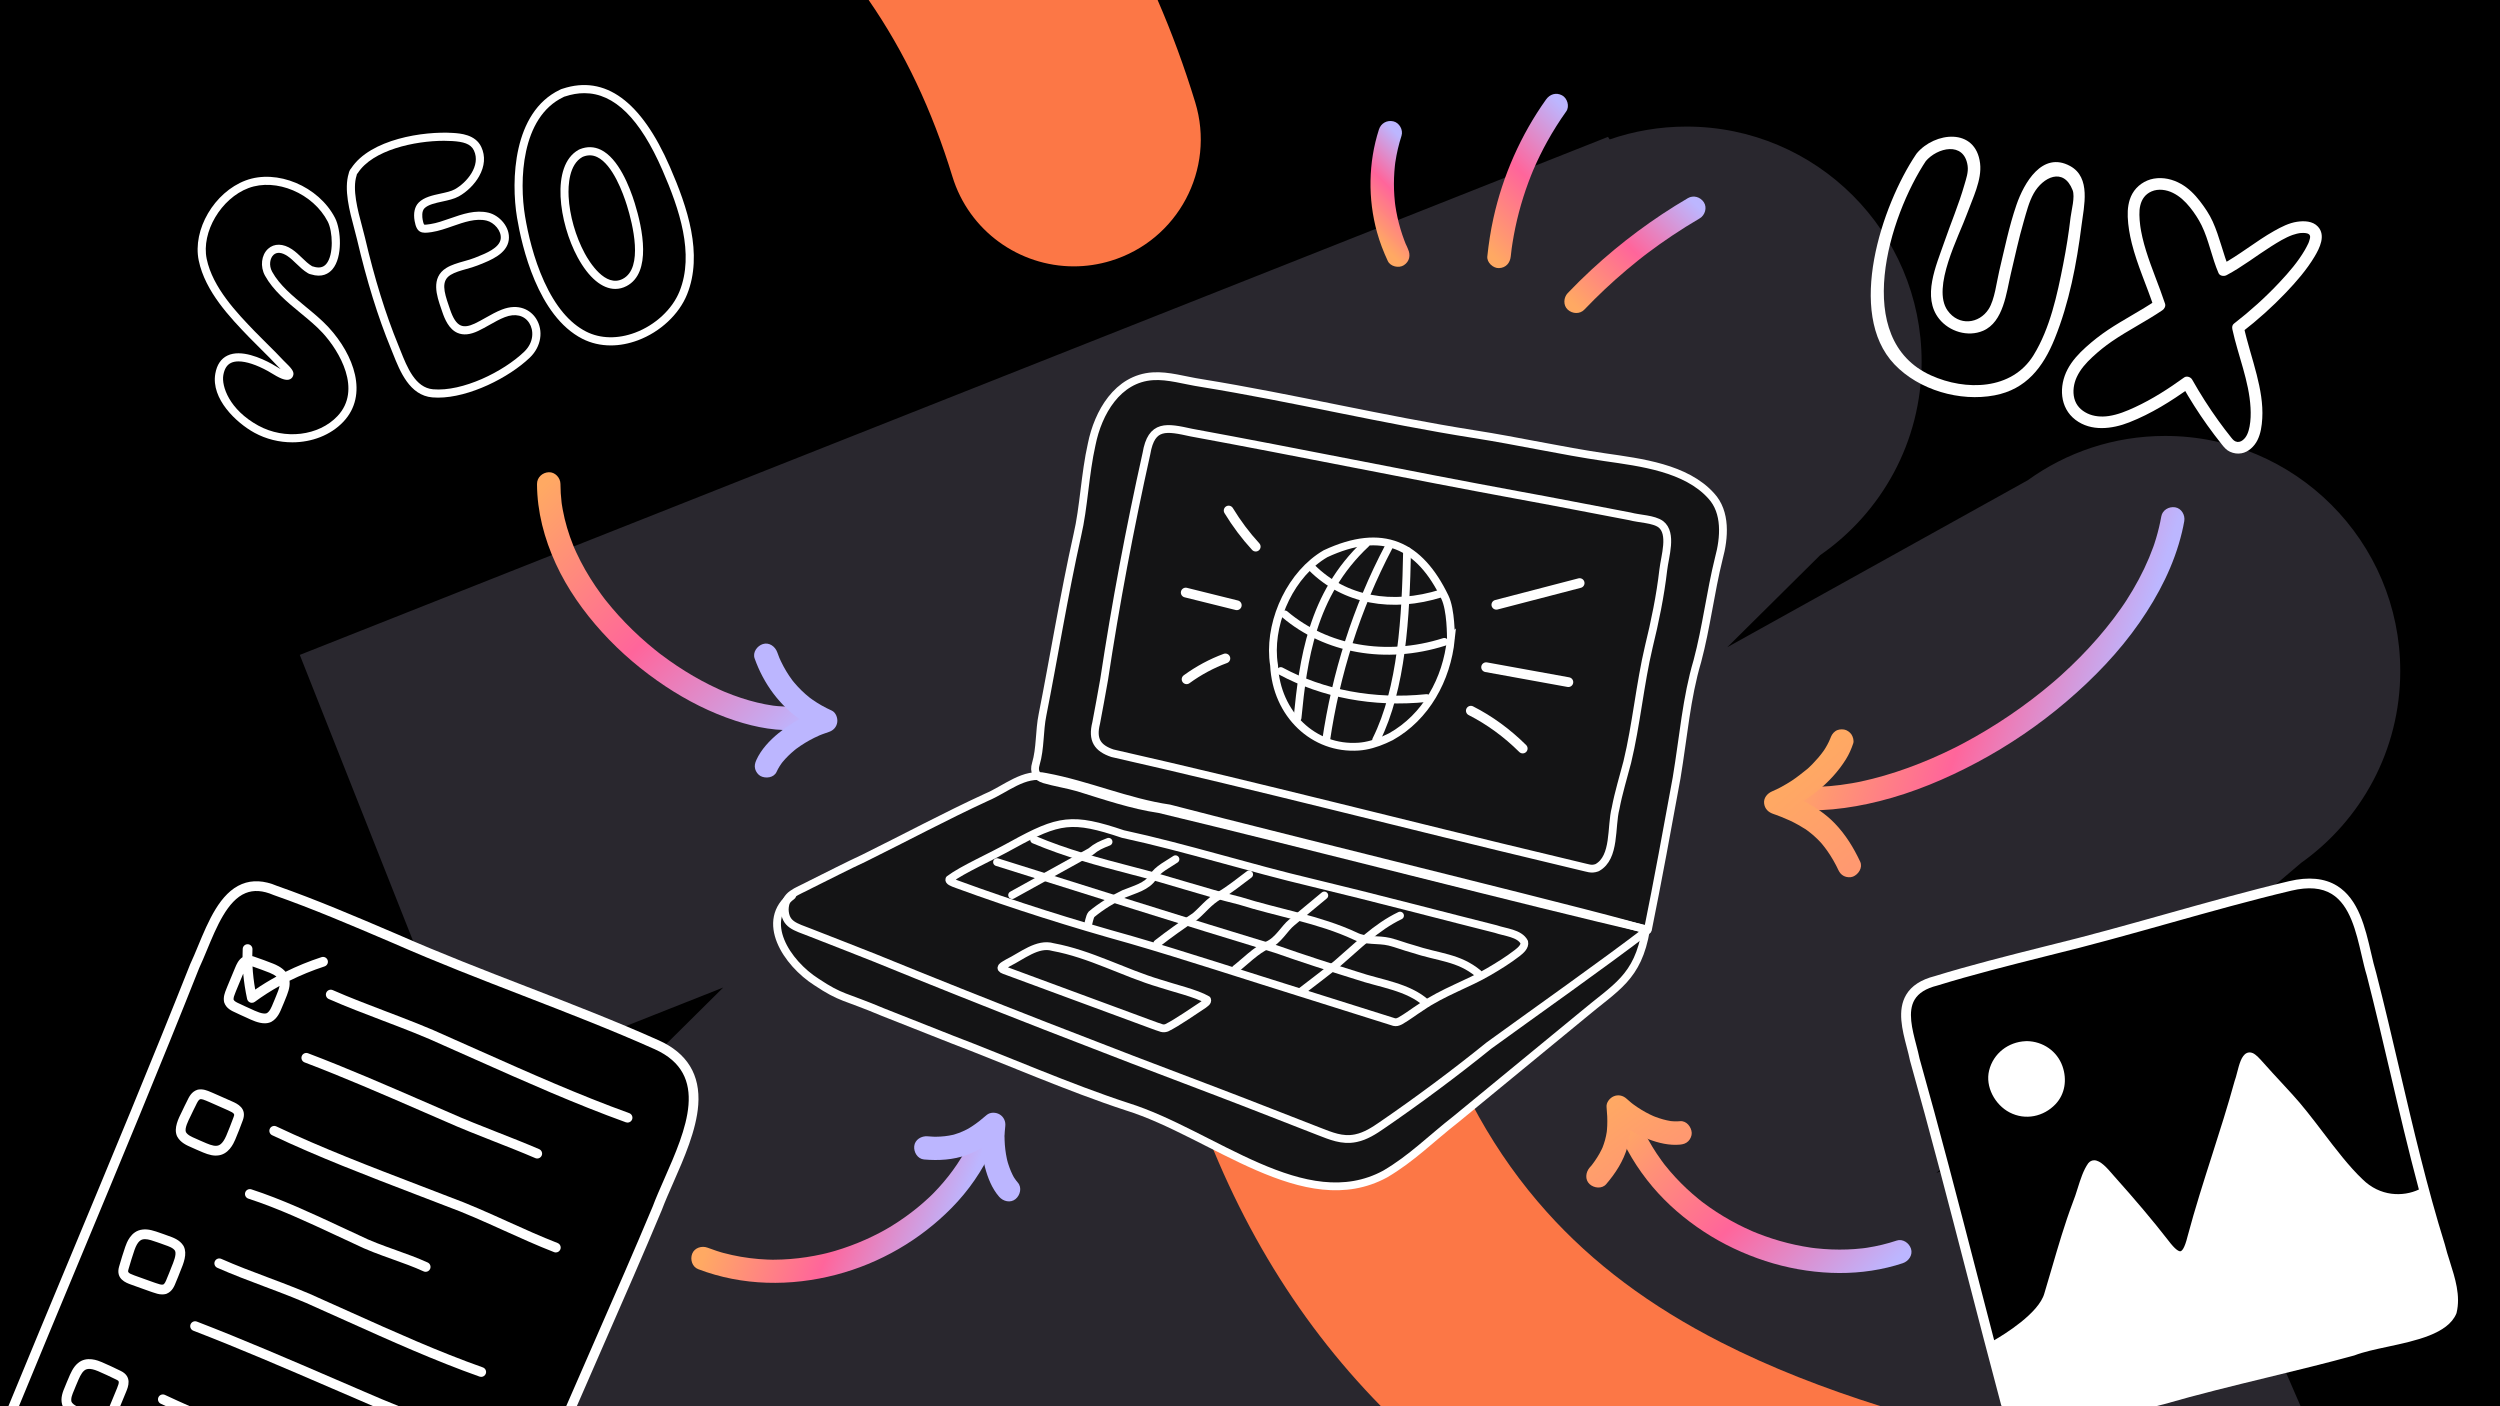 <?xml version="1.0" encoding="UTF-8"?>
<svg xmlns="http://www.w3.org/2000/svg" width="1280" height="720" xmlns:xlink="http://www.w3.org/1999/xlink" viewBox="0 0 1280 720">
  <defs>
    <linearGradient id="f" data-name="Dégradé sans nom 22" x1="401.1" y1="381.595" x2="273.122" y2="253.616" gradientUnits="userSpaceOnUse">
      <stop offset="0" stop-color="#bcb6ff"/>
      <stop offset=".488" stop-color="#ff659b"/>
      <stop offset="1" stop-color="#ffa963"/>
    </linearGradient>
    <linearGradient id="g" data-name="Dégradé sans nom 16" x1="409.073" y1="382.541" x2="379.707" y2="342.123" gradientUnits="userSpaceOnUse">
      <stop offset="0" stop-color="#bcb6ff"/>
      <stop offset=".141" stop-color="#bcb6ff"/>
      <stop offset="1" stop-color="#bcb6ff"/>
    </linearGradient>
    <linearGradient id="h" data-name="Dégradé sans nom 22" x1="482.83" y1="641.46" x2="381.564" y2="588.203" gradientTransform="translate(-70.58 56.748) rotate(-6.879)" xlink:href="#f"/>
    <linearGradient id="i" data-name="Dégradé sans nom 16" x1="518.015" y1="620.115" x2="489.509" y2="580.88" gradientTransform="translate(-70.58 56.748) rotate(-6.879)" xlink:href="#g"/>
    <linearGradient id="j" data-name="Dégradé sans nom 22" x1="952.582" y1="663.579" x2="848.085" y2="559.083" xlink:href="#f"/>
    <linearGradient id="k" data-name="Dégradé sans nom 11" x1="842.154" y1="595.273" x2="820.668" y2="565.7" gradientUnits="userSpaceOnUse">
      <stop offset="0" stop-color="#ff9970"/>
      <stop offset="1" stop-color="#ffa963"/>
    </linearGradient>
    <linearGradient id="l" data-name="Dégradé sans nom 22" x1="1084.427" y1="365.341" x2="948.196" y2="310.596" gradientTransform="translate(-21.849 69.247) rotate(-3.897)" xlink:href="#f"/>
    <linearGradient id="m" data-name="Dégradé sans nom 11" x1="953.381" y1="430.491" x2="921.903" y2="387.166" gradientTransform="translate(-21.849 69.247) rotate(-3.897)" xlink:href="#k"/>
    <linearGradient id="n" data-name="Dégradé sans nom 22" x1="865.445" y1="102.032" x2="808.636" y2="158.841" xlink:href="#f"/>
    <linearGradient id="o" data-name="Dégradé sans nom 22" x1="810.173" y1="64.597" x2="754.086" y2="120.684" xlink:href="#f"/>
    <linearGradient id="p" data-name="Dégradé sans nom 22" x1="729.878" y1="83.162" x2="697.668" y2="115.372" xlink:href="#f"/>
  </defs>
  <g id="a" data-name="fond">
    <rect width="1280" height="720" stroke-width="0"/>
  </g>
  <g id="b" data-name="tache">
    <path d="M1108.55,223.2c-26.27,0-50.57,8.42-70.36,22.7l-153.81,85.46,47.55-47.13c31.38-21.73,51.94-57.98,51.94-99.04,0-66.49-53.9-120.38-120.38-120.38-13.78,0-27.01,2.32-39.34,6.58l-.86-1.31L153.49,335.31l87.68,221.42,129.12-51.12-216.284,214.39h1023.912l-70.548-162.73-115.95,43.29h-.01v-.01l186.79-158.78c30.7-21.82,50.73-57.67,50.73-98.19,0-66.49-53.9-120.38-120.38-120.38Z" fill="#29272e" stroke-width="0"/>
  </g>
  <g id="c" data-name="courbe">
    <path d="M487.624,90.358c8.558,28.001,34.307,46.019,62.139,46.019,6.292,0,12.691-.922,19.021-2.856,34.331-10.493,53.655-46.829,43.162-81.16-5.557-18.183-11.976-35.623-19.247-52.36h-147.942c18.387,26.604,32.521,56.511,42.866,90.358Z" fill="#fc7746" stroke-width="0"/>
    <path d="M881.148,687.277c-36.341-18.533-65.519-40.375-89.203-66.773-26.493-29.528-46.187-64.749-60.206-107.674-11.146-34.126-47.845-52.75-81.969-41.608-34.124,11.146-52.752,47.844-41.607,81.969,21.59,66.102,54.31,121.386,98.9,166.81h255.919c-28.983-9.146-56.425-19.766-81.833-32.723Z" fill="#fc7746" stroke-width="0"/>
  </g>
  <g id="d" data-name="contenu">
    <g>
      <path d="M980.931,79.152c-17.362,25.939-35.952,81.159-10.989,107.395,12.544,13.184,33.526,19.239,51.281,15.867,16.218-3.08,24.859-14.385,30.771-28.98,7.441-18.367,11.264-38.439,13.748-58.029,1.251-9.872,4.944-24.525-5.846-30.409-14.288-7.79-23.655,8.803-27.466,19.875-3.81,11.071-6.124,22.608-8.843,33.978-1.321,5.525-2.306,14.561-5.396,19.387-4.877,7.616-15.318,8.825-21.052.711-8.255-11.682,5.932-38.233,9.978-49.475,2.803-7.79,7.718-17.385,6.684-25.858-2.262-18.531-23.281-16.052-32.418-5.113-2.514,3.011,1.997,7.116,4.515,4.1,5.913-7.079,19.755-10.408,21.526,2.277.464,3.325-.762,6.628-1.666,9.783-2.873,10.025-6.993,19.697-10.385,29.556-4.016,11.671-11.442,27.887-2.513,39.062,5.169,6.47,14.692,9.409,22.473,6.071,10.511-4.511,11.931-19.638,14.222-29.242,2.115-8.868,3.999-17.807,6.543-26.566,1.407-4.84,2.695-10.167,5.183-14.571,4.637-8.206,15.201-13.62,19.886-1.637,1.345,3.439-.623,10.378-1.044,13.994-.935,8.033-2.216,16.034-3.774,23.969-3.068,15.624-6.721,32.771-15.148,46.5-11.068,18.031-34.802,18.407-52.513,10.407-40.937-18.492-21.635-81.421-2.338-110.252,2.183-3.261-3.258-6.028-5.418-2.801Z" fill="#fff" stroke-width="0"/>
      <path d="M1147.996,169.974c7.92-6.146,15.428-12.847,22.343-20.108,5.41-5.681,10.703-11.755,14.736-18.514,2.589-4.339,5.836-10.824,1.714-15.308-2.689-2.925-7.063-3.049-10.715-2.497-4.163.63-8.041,2.636-11.674,4.677-9.466,5.319-17.833,12.41-27.437,17.493l4.105,1.076c-.25-.576-.093-.249-.059-.134-.059-.196-.162-.398-.238-.59-.162-.409-.317-.819-.469-1.232-.364-.987-.705-1.982-1.035-2.98-.672-2.034-1.298-4.083-1.935-6.128-1.299-4.174-2.632-8.348-4.442-12.334-1.672-3.684-4.013-7.135-6.477-10.332-2.694-3.496-5.84-6.686-9.708-8.882-4.249-2.413-9.128-3.567-13.979-2.721-4.535.792-8.721,3.688-10.971,7.719-2.005,3.593-2.512,7.818-2.353,11.873.178,4.561.975,9.14,2.082,13.56,2.786,11.129,7.637,21.588,11.233,32.454l1.379-3.388c-8.029,5.445-16.714,9.836-24.781,15.222-3.986,2.661-7.759,5.629-11.324,8.83-3.659,3.286-7.121,7.01-9.417,11.398-4.483,8.566-4.072,19.645,4.073,25.834,8.02,6.094,18.745,4.734,27.536,1.276,11.165-4.393,21.435-10.778,31.125-17.791l-4.105-1.076c3.952,7.003,8.26,13.802,12.934,20.346,2.395,3.354,4.885,6.64,7.453,9.864,1.199,1.505,2.372,2.906,4.166,3.718,1.879.851,3.84,1.143,5.875.789,3.569-.621,6.598-3.553,8.17-6.702,1.708-3.421,2.251-7.35,2.476-11.13.448-7.529-1.004-15.112-2.837-22.38-2.095-8.308-4.86-16.441-6.673-24.821-.343-1.584-2.191-2.507-3.69-2.095-1.637.45-2.439,2.102-2.095,3.69,2.897,13.392,8.554,26.398,9.297,40.198.17,3.166.099,6.381-.491,9.503-.5,2.648-1.421,5.505-3.6,7.076-.592.427-.865.564-1.483.733-.25.069-.94.136-1.175.103-1.501-.207-2.213-1.076-3.118-2.201-2.262-2.814-4.443-5.691-6.554-8.62-4.882-6.776-9.371-13.827-13.475-21.1-.74-1.312-2.802-2.019-4.105-1.076-7.95,5.754-16.279,11.105-25.199,15.237-4.273,1.979-8.749,3.824-13.438,4.512-3.729.547-7.653.228-10.904-1.345-3.314-1.604-5.738-4.061-6.684-7.696-.92-3.533-.308-7.564,1.266-10.946,1.847-3.968,4.796-7.244,7.973-10.197,3.14-2.919,6.477-5.629,10.015-8.05,8.35-5.716,17.443-10.243,25.816-15.921,1.061-.72,1.812-2.077,1.379-3.388-3.009-9.095-6.871-17.886-9.707-27.041-.708-2.286-1.351-4.592-1.889-6.924-.247-1.071-.472-2.147-.67-3.229-.104-.57-.201-1.142-.289-1.715-.091-.593-.107-.704-.152-1.063-.231-1.817-.401-3.646-.419-5.478-.019-1.909.064-3.236.464-4.883.761-3.139,2.508-5.71,5.718-7.119,3.511-1.541,7.665-.895,10.961.729,3.508,1.728,6.257,4.326,8.719,7.369,2.244,2.773,4.373,6.003,5.971,9.248,3.717,7.546,5.24,16.538,8.678,24.458.664,1.53,2.813,1.76,4.105,1.076,8.002-4.236,15.159-9.88,22.796-14.708,3.482-2.201,7.232-4.541,11.06-5.906.708-.252,1.431-.463,2.162-.635.399-.094.801-.173,1.204-.244.068-.012.696-.098.36-.058-.319.038.443-.036.51-.041.783-.058,1.565-.053,2.348.015-.602-.052.411.084.559.121.17.042.338.105.507.143.536.122-.168-.119.111.026.255.132.503.269.743.429-.528-.352.127.157.274.336-.494-.604.194.639-.042-.037.059.17.102.339.153.511.188.632-.053.21.041.11-.002.002.002-.503-.022-.092-.005.085.013.171.011.257-.005.18-.013.361-.016.541-.012.677.016-.063.019-.072-.079.213-.089.475-.142.698-.108.455-.245.903-.398,1.344-.073.211-.154.419-.232.628-.046.124-.099.246-.147.369-.132.34.269-.559.018-.053-.571,1.153-1.127,2.299-1.779,3.412-3.601,6.146-7.992,11.221-12.91,16.483-7.206,7.709-15.093,14.789-23.427,21.257-1.281.994-1.045,3.198,0,4.243,1.265,1.265,2.958.997,4.243,0Z" fill="#fff" stroke-width="0"/>
    </g>
    <g>
      <g>
        <path d="M876.105,253.848c-12.876-14.294-36.002-17.096-54.445-19.762-22.319-3.274-44.272-8.26-66.829-11.794-46.755-7.366-92.847-18.575-139.744-26.189-8.547-1.291-16.908-3.989-24.882-3.45-18.034,1.171-27.997,18.589-31.258,34.806-3.464,15.262-4.031,32.435-7.353,46.53-6.736,30.084-12.435,64.834-17.825,91.951-1.691,8.258-1.041,17.186-3.427,25.21-.799,2.576-.385,4.69,1.219,6.181-9.483-.09-17.797,7.252-26.469,10.875-21.065,9.726-41.924,20.882-62.795,31.202-8.089,3.724-18.56,9.119-27.18,13.378-5.926,3.175-10.389,4.381-12.311,8.242-12.526,12.969.952,32.67,15.187,41.727,12.904,8.591,14.014,7.005,34.036,15.444,9.693,3.832,21.847,8.637,35.473,14.022,26.707,10.142,60.128,24.798,89.532,34.395,43.835,13.679,90.85,56.835,132.135,34.504,13.648-8.003,23.31-17.95,36.415-28.189,19.807-16.256,46.131-37.934,64.418-52.954,17.201-14.518,28.235-19.18,32.558-42.993.28-.212.572-.432.848-.643-.166-.072-.4-.16-.671-.257.001-.007.003-.013.004-.02l-.069-.003c-.912-.322-2.354-.767-4.311-1.332,1.82.425,3.607.84,5.331,1.238l.037-.053c4.754-23.335,10.319-53.635,14.686-77.621,3.541-21.377,5.04-41.012,10.637-59.829,4.622-17.324,6.653-35.146,10.997-52.628,2.862-10.524,3.853-23.606-3.947-31.987Z" fill="#141415" fill-rule="evenodd" stroke-width="0"/>
        <path d="M843.695,475.966c-59.981-13.829-178.801-44.617-250.123-61.705-13.883-2.015-27.93-6.845-41.56-11.057-5.813-1.679-11.784-2.551-17.333-4.177-4.111-1.234-5.518-4.069-4.336-7.879,2.386-8.024,1.736-16.952,3.427-25.21,5.391-27.117,11.09-61.866,17.825-91.951,3.322-14.095,3.889-31.268,7.353-46.53,3.26-16.217,13.224-33.635,31.258-34.806,7.974-.539,16.335,2.16,24.882,3.451,46.896,7.615,92.989,18.824,139.744,26.189,22.557,3.534,44.51,8.52,66.829,11.794,18.444,2.666,41.57,5.468,54.446,19.762,7.8,8.381,6.809,21.463,3.947,31.987-4.344,17.482-6.374,35.304-10.997,52.628-5.596,18.817-7.095,38.452-10.637,59.829-4.367,23.986-9.932,54.285-14.686,77.621l-.036.053Z" fill="none" fill-rule="evenodd" stroke="#fff" stroke-linecap="round" stroke-linejoin="round" stroke-width="4"/>
        <path d="M817.557,444.299c-2.882,1.024-4.541.076-8.094-.677-4.312-1.043-8.566-2.057-12.981-3.123-76.269-18.159-150.099-37.409-226.902-54.84-7.654-2.591-10.533-6.827-8.338-15.498,1.272-6.741,2.877-15.345,4.057-22.157,5.882-38.819,13.068-77.096,21.685-115.806,2.544-15.18,10.371-13.476,22.998-10.707,55.607,10.242,111.27,21.692,166.801,31.929,18.157,3.281,39.415,7.503,57.704,10.941,5.116,1.368,12.08,1.316,15.864,4.056,6.037,4.715,2.059,16.309,1.241,23.453-1.484,13.01-4.288,26.63-7.426,39.383-4.446,18.719-6.394,39.892-10.991,58.917-2.039,7.896-4.472,15.631-5.981,23.659-2.494,9.526-.014,25.168-9.391,30.37l-.246.1Z" fill="none" fill-rule="evenodd" stroke="#fff" stroke-linecap="round" stroke-linejoin="round" stroke-width="4"/>
        <path d="M693.885,582.815c-6.722,1.324-12.573-1.228-18.567-3.541-13.252-5.121-35.702-14-51.339-19.938-59.264-22.39-117.74-45.065-176.16-68.927-10.238-4.083-22.377-8.776-33.133-12.995-7.452-2.925-12.682-3.948-12.909-11.764.255-7.93,5.535-8.682,13.343-12.866,8.62-4.26,19.091-9.654,27.18-13.379,20.871-10.32,41.73-21.475,62.794-31.202,9.843-4.113,19.225-13.029,30.376-10.414,21.213,3.911,41.956,13.053,63.233,16.132,61.996,16.258,235.463,58.393,244.709,62.417-23.616,18-55.44,40.403-80.999,58.936-17.515,14.164-36.695,28.422-54.839,40.844-3.998,2.785-8.407,5.598-13.19,6.596l-.498.1Z" fill="none" fill-rule="evenodd" stroke="#fff" stroke-linecap="round" stroke-linejoin="round" stroke-width="4"/>
        <g>
          <path d="M597.128,526.299c-.825.266-1.486.274-2.287.092-2.58-.748-8.8-3.202-17.247-6.268-7.692-2.838-16.997-6.271-26.145-9.646-16.137-5.964-31.819-11.718-37.242-13.757-2.989-1.106-1.009-2.074,1.933-3.794,6.9-3.335,15.157-10.38,22.946-8.036,19.201,3.522,36.295,13.167,54.796,18.652,6.844,2.286,18.63,5.029,24.161,8.292.414,1.117-1.025,1.813-1.841,2.533-4.985,3.217-13.421,9.207-18.815,11.845l-.257.089Z" fill="none" fill-rule="evenodd" stroke="#fff" stroke-linecap="round" stroke-linejoin="round" stroke-width="4"/>
          <g>
            <path d="M716.781,522.759c-1.223.596-1.914.762-3.01.534-4.676-1.428-22.733-7.162-46.918-14.776-26.682-8.29-60.665-19.468-87.804-27.331-30.018-8.359-59.685-17.671-88.877-28.371-2.843-1.011-4.464-1.72-4.083-2.632,6.934-5.174,20.467-10.995,32.203-17.537,24.015-13.23,30.707-14.341,56.642-5.616,32.567,7.057,64.766,17.352,97.008,24.959,29.989,7.163,71.985,18.218,93.917,23.692,4.753,1.674,12.137,2.088,14.543,6.686.503,2.213-1.774,4.203-3.649,5.646-4.512,3.481-9.577,6.634-14.553,9.523-10.393,6.159-23.4,10.383-34.551,18.076-3.632,2.327-7.089,5.005-10.638,7.029l-.229.118Z" fill="none" fill-rule="evenodd" stroke="#fff" stroke-linecap="round" stroke-linejoin="round" stroke-width="4"/>
            <path d="M529.461,429.91c16.444,6.946,32.941,11.36,50.113,15.82,19.075,4.817,36.282,10.86,55.109,15.446,19.553,6.194,40.697,9.449,59.209,18.109,5.565,2.791,11.612,1.5,17.493,2.897,3.909.977,7.813,2.545,11.785,3.604,13.658,4.536,23.563,4.279,33.702,12.635" fill="none" fill-rule="evenodd" stroke="#fff" stroke-linecap="round" stroke-linejoin="round" stroke-width="4"/>
            <path d="M510.485,441.414c44.384,13.906,97.055,30.674,142.784,44.51,13.365,4.709,27.707,9.339,41.397,13.594,11.969,4.092,26.268,5.652,35.605,14.083" fill="none" fill-rule="evenodd" stroke="#fff" stroke-linecap="round" stroke-linejoin="round" stroke-width="4"/>
            <path d="M518.213,458.288c7.996-4.48,26.998-14.899,40.159-22.215,3.248-2.737,5.301-3.509,9.203-5.07" fill="none" fill-rule="evenodd" stroke="#fff" stroke-linecap="round" stroke-linejoin="round" stroke-width="4"/>
            <path d="M556.766,474.267c.721-1.495.973-4.871,2.122-6.175,4.849-4.043,10.95-7.777,16.585-10.455,5.421-2.22,11.788-3.699,14.877-8.591,2.106-3.935,8.29-6.856,11.479-9.11" fill="none" fill-rule="evenodd" stroke="#fff" stroke-linecap="round" stroke-linejoin="round" stroke-width="4"/>
            <path d="M592.5,483.072c5.988-4.676,13.023-9.699,19.396-13.877,3.835-3.189,6.976-7.553,12.291-10.597,5.107-2.781,10.887-7.63,15.367-10.891" fill="none" fill-rule="evenodd" stroke="#fff" stroke-linecap="round" stroke-linejoin="round" stroke-width="4"/>
            <path d="M632.665,496.064c4.007-2.995,10.891-10.054,16.354-12.127,5.573-2.403,8.566-8.626,12.417-11.691,4.913-4.118,11.937-9.885,16.602-13.768" fill="none" fill-rule="evenodd" stroke="#fff" stroke-linecap="round" stroke-linejoin="round" stroke-width="4"/>
            <path d="M665.767,507.965c5.3-4.108,12.986-9.874,18.519-14.287,11.252-9.663,20.187-18.935,32.524-24.885" fill="none" fill-rule="evenodd" stroke="#fff" stroke-linecap="round" stroke-linejoin="round" stroke-width="4"/>
          </g>
        </g>
        <path d="M405.563,458.601c-17.025,12.804-2.722,34.511,12.432,44.153,12.903,8.592,14.013,7.005,34.037,15.444,9.692,3.832,21.847,8.637,35.473,14.022,26.708,10.142,60.128,24.797,89.533,34.395,43.835,13.679,90.849,56.835,132.134,34.504,13.649-8.003,23.311-17.95,36.416-28.189,19.808-16.256,46.13-37.934,64.419-52.954,17.428-14.71,28.539-19.264,32.739-43.913" fill="none" fill-rule="evenodd" stroke="#fff" stroke-linecap="round" stroke-linejoin="round" stroke-width="4"/>
      </g>
      <g>
        <g>
          <path d="M742.868,327.14c-2.14,20.855-12.837,40.032-30.725,50.055-4.28,2.14-8.715,3.858-13.18,4.657-1.108.198-2.219.34-3.359.422-22.838,1.595-42.05-16.424-43.279-41.617-.211-1.321-.366-2.639-.466-3.969-1.452-19.886,9.429-43.086,26.796-53.177,29.315-13.66,48.167-4.578,61.125,22.228,3.188,6.594,3.054,20.034,3.088,21.401Z" fill="none" stroke="#fff" stroke-miterlimit="10" stroke-width="4"/>
          <path d="M699.374,278.372c-27.871,26.032-32.154,59.932-35.032,89.143" fill="none" stroke="#fff" stroke-linecap="round" stroke-miterlimit="10" stroke-width="4"/>
          <path d="M711.079,279.893c-16.675,31.679-27.126,65.247-32.153,99.452" fill="none" stroke="#fff" stroke-linecap="round" stroke-miterlimit="10" stroke-width="4"/>
          <path d="M720.416,282.011c-.642,33.848-2.607,70.373-15.816,96.844" fill="none" stroke="#fff" stroke-linecap="round" stroke-miterlimit="10" stroke-width="4"/>
          <path d="M671.681,290.697c16.743,16.681,40.969,21.083,66.384,13.076" fill="none" stroke="#fff" stroke-linecap="round" stroke-miterlimit="10" stroke-width="4"/>
          <path d="M657.831,314.566c21.024,17.822,51.594,23.662,81.669,14.073" fill="none" stroke="#fff" stroke-linecap="round" stroke-miterlimit="10" stroke-width="4"/>
          <path d="M655.746,343.58c21.529,11.594,47.414,16.646,74.706,13.832" fill="none" stroke="#fff" stroke-linecap="round" stroke-miterlimit="10" stroke-width="4"/>
        </g>
        <path d="M629.07,261.4c4.049,6.658,8.686,12.848,13.857,18.471" fill="none" stroke="#fff" stroke-linecap="round" stroke-miterlimit="10" stroke-width="5"/>
        <path d="M607.098,303.393c8.495,2.112,17.204,4.276,26.133,6.495" fill="none" stroke="#fff" stroke-linecap="round" stroke-miterlimit="10" stroke-width="5"/>
        <path d="M607.536,347.782c6.164-4.487,12.842-8.087,19.853-10.669" fill="none" stroke="#fff" stroke-linecap="round" stroke-miterlimit="10" stroke-width="5"/>
        <path d="M766.138,309.641c13.752-3.581,27.956-7.279,42.634-11.101" fill="none" stroke="#fff" stroke-linecap="round" stroke-miterlimit="10" stroke-width="5"/>
        <path d="M760.895,341.61c13.581,2.467,27.609,5.015,42.104,7.648" fill="none" stroke="#fff" stroke-linecap="round" stroke-miterlimit="10" stroke-width="5"/>
        <path d="M753.073,363.883c9.533,4.846,18.537,11.387,26.554,19.357" fill="none" stroke="#fff" stroke-linecap="round" stroke-miterlimit="10" stroke-width="5"/>
      </g>
    </g>
    <g>
      <g>
        <path d="M126.474,94.351c-14.427,5.425-25.882,23.158-22.686,38.609,3.091,14.946,14.914,27.531,25.148,38.158,4.878,5.066,10.054,9.856,14.828,15.021.672.727,4.569,4.175,4.404,5.311-.444,3.06-7.767-2.073-9.95-3.273-8.051-4.426-23.455-10.582-25.929,3.504-2.041,11.622,9.905,23.089,18.981,28.058,13.383,7.327,32.18,6.278,43.052-5.288,12.985-13.815,3.1-33.831-7.687-45.513-8.841-9.573-22.763-17.23-29.129-28.804-3.958-7.195,1.481-17.027,10.843-10.763,3.769,2.523,6.426,6.37,10.428,8.753.299.178.592.272.87.298,14.198,4.67,13.868-18.438,10.035-25.88-7.575-14.705-27.353-24.152-43.209-18.19Z" stroke-width="0"/>
        <path d="M149.645,226.467c-6.608,0-13.343-1.598-19.374-4.899-9.294-5.089-22.299-17.344-20.033-30.247.801-4.56,2.899-7.683,6.238-9.283,6.923-3.32,17.224,1.278,22.748,4.314.383.21.917.535,1.542.916.586.358,1.732,1.058,2.902,1.696-.199-.196-.41-.402-.632-.617-.366-.354-.653-.634-.801-.794-2.711-2.934-5.62-5.81-8.433-8.591-2.101-2.077-4.274-4.226-6.366-6.398-9.451-9.814-22.394-23.257-25.688-39.182-3.267-15.797,7.945-34.947,23.994-40.981h0c16.025-6.022,37.425,2.939,45.795,19.187,3.124,6.064,3.963,20.08-1.324,26.275-1.873,2.195-5.302,4.411-11.029,2.599-.509-.084-1.003-.269-1.473-.549-2.347-1.396-4.217-3.201-6.026-4.946-1.489-1.438-2.895-2.794-4.492-3.862-2.916-1.951-5.451-2.176-7.137-.63-1.792,1.643-2.551,5.329-.721,8.655,3.782,6.877,10.595,12.488,17.184,17.915,4.047,3.333,8.232,6.78,11.65,10.48,13.104,14.191,20.559,34.646,7.674,48.354-6.522,6.938-16.215,10.588-26.198,10.588ZM122.127,185.036c-1.494,0-2.79.25-3.85.759-2.085,1-3.372,3.043-3.935,6.246-.995,5.662,2.994,17.692,17.93,25.87,13.526,7.406,30.952,5.305,40.532-4.888,12.624-13.431,1.1-33.142-7.699-42.671-3.225-3.492-7.117-6.697-11.238-10.092-6.892-5.676-14.019-11.546-18.187-19.123-2.566-4.664-1.897-10.569,1.556-13.735,3.148-2.889,7.735-2.798,12.271.236,1.906,1.275,3.514,2.827,5.068,4.327,1.713,1.653,3.332,3.215,5.266,4.366.152.016.311.062.456.11,2.966.976,5.171.556,6.742-1.285,3.968-4.65,3.299-16.79.79-21.662-7.465-14.489-26.449-22.525-40.624-17.193-14.021,5.271-24.211,22.543-21.378,36.236,3.05,14.745,15.51,27.686,24.608,37.135,2.057,2.136,4.211,4.266,6.294,6.325,2.845,2.813,5.788,5.723,8.563,8.726.118.128.347.347.636.626,3.171,3.064,4.544,4.716,4.3,6.399-.159,1.098-.791,1.98-1.734,2.424-2.312,1.087-5.707-.786-9.903-3.347-.559-.342-1.036-.634-1.378-.822-5.934-3.262-11.187-4.968-15.088-4.968ZM146.155,191.784h.01-.01Z" fill="#fff" stroke-width="0"/>
      </g>
      <g>
        <path d="M257.715,160.444c-4.772,1.854-9.124,4.917-13.755,7.104-8.721,4.118-12.761-.226-15.554-8.591-2.164-6.479-6.106-15.474,1.2-19.985,3.973-2.452,9.757-3.24,14.114-4.992,4.964-1.995,13.879-5.088,14.707-11.402.679-5.18-3.975-10.479-8.764-11.641-9.573-2.325-19.689,4.417-28.864,5.823-4.216.646-5.586.978-6.462-3.994-.437-2.479-.413-5.647,1.513-7.587,4.002-4.032,13.003-3.65,18.051-6.459,7.242-4.029,14.776-13.738,10.642-22.567-2.283-4.877-7.839-5.69-12.751-6.01-15.105-.985-41.317,3.281-50.361,17.362-.215.188-.401.441-.535.781-.178.307-.267.606-.289.89-3.069,9.42,2.133,24,4.209,32.868,4.407,18.828,9.878,37.658,17.233,55.562,3.762,9.157,8.01,22.794,19.491,23.789,15.66,1.357,37.242-9.19,48.302-19.809,10.381-9.967,2.683-26.894-12.126-21.141Z" stroke-width="0"/>
        <path d="M224.296,203.592c-.998,0-1.977-.04-2.937-.123-11.666-1.01-16.57-13.352-20.151-22.363-.371-.934-.731-1.842-1.088-2.709-6.655-16.201-12.325-34.479-17.334-55.88-.382-1.634-.882-3.497-1.41-5.469-2.401-8.964-5.385-20.101-2.814-28.319.07-.467.223-.921.457-1.356.2-.456.465-.858.793-1.2,9.87-15.021,37.156-19.076,52.116-18.11,3.727.244,11.481.751,14.503,7.207,2.172,4.641,1.783,9.824-1.126,14.99-2.312,4.104-6.196,7.948-10.39,10.282-2.411,1.341-5.478,2.005-8.444,2.647-3.575.774-7.271,1.574-9.142,3.458-1.499,1.51-1.156,4.53-.939,5.758.397,2.253.792,2.565.809,2.578.316.172,1.864-.063,2.995-.237l.291-.044c3.117-.479,6.388-1.623,9.85-2.835,6.441-2.255,13.102-4.585,19.822-2.954,5.577,1.354,11.194,7.41,10.338,13.937-.931,7.104-9.367,10.441-14.95,12.649l-1.046.416c-1.786.718-3.78,1.278-5.708,1.82-2.899.815-5.898,1.658-8.089,3.011-4.883,3.016-3.458,8.457-.912,15.816.206.594.406,1.174.593,1.735,1.586,4.751,3.344,7.398,5.531,8.333,1.806.77,4.146.455,7.156-.967,1.861-.879,3.657-1.895,5.559-2.969,2.659-1.503,5.408-3.058,8.331-4.193h0c8.606-3.344,14.693.196,17.517,4.625,3.936,6.17,2.623,14.378-3.193,19.961-10.682,10.256-31.073,20.505-46.989,20.505ZM227.425,72.089c-15.189,0-36.656,4.734-44.24,16.541-.106.166-.235.315-.383.444-.038.095-.052.167-.103.255-.013.164-.06.335-.111.491-2.3,7.062.536,17.645,2.814,26.148.538,2.005,1.045,3.899,1.443,5.598,4.958,21.182,10.561,39.253,17.131,55.246.362.882.729,1.805,1.106,2.754,3.357,8.448,7.535,18.962,16.637,19.75,15.091,1.315,35.983-8.967,46.679-19.235,5.092-4.89,4.9-11.055,2.565-14.714-2.507-3.933-7.177-5.048-12.494-2.981h0c-2.644,1.027-5.143,2.44-7.79,3.937-1.884,1.064-3.832,2.166-5.83,3.11-4.15,1.959-7.609,2.297-10.573,1.03-4.418-1.888-6.595-7.094-7.847-10.846-.183-.548-.379-1.113-.58-1.693-2.166-6.261-5.439-15.723,2.661-20.726,2.689-1.66,5.975-2.583,9.151-3.477,1.905-.535,3.705-1.041,5.282-1.675l1.067-.425c4.674-1.849,11.738-4.643,12.35-9.314.544-4.148-3.417-8.43-7.188-9.345-5.523-1.34-11.592.784-17.462,2.838-3.489,1.221-7.096,2.483-10.595,3.02l-.289.045c-4.984.768-7.451.45-8.542-5.737-.707-4.005.034-7.35,2.086-9.417,2.739-2.761,7.049-3.693,11.217-4.596,2.792-.604,5.429-1.176,7.3-2.217,6.1-3.394,13.423-12.054,9.768-19.862-1.642-3.507-5.585-4.461-11-4.815-1.339-.087-2.756-.132-4.231-.132Z" fill="#fff" stroke-width="0"/>
      </g>
      <g>
        <path d="M341.091,86.3c-9.314-21.403-25.511-47.853-52.49-38.876-.164.031-.333.078-.511.158-.188.065-.35.152-.498.248-21.991,10.432-24.301,42.306-20.823,63.223,3.359,20.201,12.477,50.411,32.344,60.549,18.415,9.397,43.41-3.42,50.733-21.638,8.186-20.363-.524-44.751-8.755-63.665ZM319.852,144.615c-20.911,10.961-43.352-54.459-22.624-66.075.102-.057.203-.093.304-.133.071-.036.134-.078.212-.109,13.869-5.48,22.328,16.92,25.249,26.332,3.018,9.721,9.152,33.543-3.142,39.986Z" stroke-width="0"/>
        <path d="M312.699,176.856c-5.163,0-10.101-1.135-14.534-3.396-22.814-11.641-30.995-47.28-33.453-62.063-3.145-18.912-2.065-53.935,21.877-65.396.239-.145.479-.262.728-.354.24-.103.485-.181.743-.238,21.77-7.17,40.253,6.312,54.941,40.061h0c9.001,20.683,17.083,44.612,8.778,65.274-4.105,10.213-13.737,19.209-25.136,23.479-4.694,1.758-9.406,2.635-13.944,2.635ZM299.172,47.701c-3.208,0-6.51.567-9.915,1.7-.091.03-.184.054-.278.071-.057.025-.148.058-.207.078-.076.049-.208.124-.289.162-21.807,10.345-22.618,43.21-19.66,60.999,1.435,8.626,4.303,21.444,9.821,33.524,5.765,12.618,12.969,21.2,21.415,25.51,7.273,3.713,16.195,3.914,25.122.571,10.338-3.872,19.048-11.969,22.731-21.13,7.732-19.236-.075-42.164-8.732-62.056h0c-11.497-26.42-24.657-39.431-40.007-39.431ZM315.042,147.932c-6.693,0-13.594-5.668-19.291-16.175-9.511-17.544-13.938-46.969.458-55.036.15-.083.295-.148.441-.207.102-.056.206-.106.32-.151,3.625-1.436,7.189-1.331,10.599.302,9.123,4.37,14.826,19.01,17.415,27.347,4.015,12.934,8.811,35.646-4.165,42.449h0c-1.884.988-3.822,1.472-5.777,1.472ZM298.583,80.207l-.103.056c-.059.029-.119.057-.18.081l-.12.047c-6.805,3.817-7.339,14.329-7.046,20.253.472,9.544,3.568,20.433,8.281,29.127,2.297,4.239,10.492,17.706,19.469,12.998h0c10.687-5.601,5.042-28.105,2.119-37.521-1.922-6.19-7.253-21-15.235-24.823-2.33-1.116-4.682-1.188-7.186-.217ZM298.639,80.177l-.006.003.006-.003Z" fill="#fff" stroke-width="0"/>
      </g>
    </g>
    <g>
      <path d="M292.593,720c14.531-33.566,29.606-67.157,43.883-101.274,9.894-26.418,36.638-67.286-.248-83.809-42.284-18.941-88.836-34.512-133.037-53.944-20.285-8.665-41.676-17.865-62.28-25.077-25.184-10.778-32.678,20.56-41.237,38.769-29.933,75.514-61.859,150.392-92.671,225.336h285.589Z" stroke-width="0"/>
      <g>
        <g>
          <path d="M321.303,574.77c-.282,0-.568-.048-.849-.149-25.716-9.283-51.785-20.895-76.997-32.123-5.265-2.346-10.513-4.683-15.738-6.99-10.332-4.808-21.388-9.016-32.08-13.085-9.047-3.443-18.403-7.004-27.298-10.914-1.264-.557-1.838-2.031-1.282-3.295s2.031-1.837,3.295-1.283c8.779,3.86,18.075,7.398,27.064,10.819,10.775,4.101,21.917,8.341,32.367,13.204,5.185,2.29,10.438,4.629,15.708,6.977,25.129,11.192,51.115,22.766,76.66,31.987,1.298.469,1.971,1.901,1.502,3.2-.368,1.019-1.328,1.652-2.352,1.652Z" fill="#fff" stroke-width="0"/>
          <path d="M275.061,593.156c-.331,0-.666-.066-.988-.205-6.86-2.956-14.066-5.784-21.035-8.52-8.34-3.274-16.964-6.659-25.134-10.313-4.058-1.754-8.166-3.538-12.286-5.329-19.625-8.527-39.918-17.346-59.664-24.843-1.291-.49-1.94-1.934-1.45-3.225.49-1.29,1.933-1.942,3.225-1.449,19.856,7.539,40.204,16.381,59.882,24.931,4.118,1.789,8.222,3.573,12.306,5.338,8.092,3.62,16.661,6.983,24.948,10.236,7.006,2.75,14.251,5.594,21.187,8.582,1.268.546,1.853,2.018,1.307,3.285-.407.945-1.329,1.512-2.297,1.512Z" fill="#fff" stroke-width="0"/>
        </g>
        <g>
          <path d="M284.581,641.261c-.302,0-.608-.056-.906-.171-8.596-3.345-17.252-7.255-25.624-11.037-9.888-4.467-20.113-9.086-30.224-12.76-5.104-1.975-10.195-3.926-15.302-5.883-24.452-9.371-49.736-19.061-73.185-30.171-1.248-.591-1.78-2.081-1.189-3.329s2.083-1.779,3.33-1.188c23.276,11.027,48.469,20.683,72.833,30.02,5.112,1.96,10.208,3.912,15.269,5.871,10.24,3.72,20.553,8.379,30.526,12.884,8.312,3.755,16.906,7.638,25.377,10.934,1.287.501,1.924,1.95,1.424,3.236-.385.989-1.33,1.595-2.331,1.595Z" fill="#fff" stroke-width="0"/>
          <path d="M217.928,651.174c-.348,0-.701-.073-1.038-.228-5.105-2.333-10.624-4.306-15.96-6.214-6.481-2.317-13.183-4.714-19.385-7.822-3.008-1.384-6.101-2.828-9.204-4.276-14.728-6.875-29.956-13.983-45.188-18.936-1.313-.428-2.031-1.838-1.604-3.151.427-1.312,1.839-2.028,3.15-1.604,15.523,5.048,30.893,12.223,45.757,19.16,3.096,1.445,6.181,2.886,9.255,4.302,6.005,3.009,12.562,5.353,18.903,7.62,5.435,1.943,11.056,3.952,16.355,6.375,1.256.573,1.809,2.057,1.235,3.312-.42.919-1.327,1.462-2.275,1.462Z" fill="#fff" stroke-width="0"/>
          <path d="M110.415,591.66c-2.84,0-5.756-1.277-8.584-2.515-.537-.235-1.074-.471-1.608-.695-.044-.019-.087-.038-.129-.059-.586-.287-1.208-.554-1.839-.824-2.619-1.127-5.877-2.529-7.546-5.702-.022-.041-.042-.083-.062-.125l-.046-.102c-.014-.03-.027-.061-.04-.092-1.638-3.999.743-8.756,2.655-12.577.476-.952.926-1.851,1.236-2.591.035-.083.073-.163.117-.241.395-.716.74-1.441,1.073-2.143,1.178-2.478,2.396-5.04,5.449-6.037.118-.039.238-.068.359-.089,2.53-.427,4.679.494,6.576,1.308.34.146.683.294,1.031.434l3.44,1.516c2.207.972,4.505,1.982,6.384,2.829,2.503,1.104,7.747,3.42,5.433,9.654-1.313,3.578-2.585,6.814-3.885,9.886-.851,1.959-3.412,7.854-9.32,8.139-.231.018-.463.026-.695.026ZM102.224,583.868c.536.226,1.073.461,1.611.696,2.497,1.094,5.079,2.239,6.963,2.079,1.273-.062,3.097-.655,5.036-5.119,1.258-2.974,2.501-6.137,3.79-9.646.495-1.334.679-1.83-2.779-3.356-1.884-.849-4.168-1.854-6.361-2.818l-3.373-1.487c-.305-.121-.682-.283-1.056-.443-1.416-.607-2.55-1.092-3.576-.999-.867.383-1.409,1.45-2.321,3.368-.332.699-.707,1.487-1.146,2.294-.368.861-.833,1.79-1.324,2.771-1.371,2.739-3.244,6.481-2.52,8.395.866,1.566,2.906,2.444,5.063,3.372.683.294,1.356.585,1.994.895Z" fill="#fff" stroke-width="0"/>
        </g>
        <g>
          <path d="M246.38,704.969c-.277,0-.559-.047-.834-.145-22.771-8.062-45.754-18.392-67.98-28.383-4.642-2.086-9.268-4.166-13.875-6.217-9.086-4.29-18.847-7.962-28.287-11.512-8.006-3.011-16.286-6.125-24.143-9.605-1.262-.56-1.833-2.036-1.273-3.299.56-1.263,2.038-1.83,3.298-1.273,7.726,3.424,15.937,6.512,23.878,9.498,9.534,3.585,19.392,7.293,28.611,11.646,4.562,2.031,9.194,4.112,13.841,6.201,22.134,9.949,45.021,20.237,67.6,28.23,1.301.461,1.983,1.89,1.522,3.19-.363,1.026-1.327,1.667-2.356,1.667Z" fill="#fff" stroke-width="0"/>
          <path d="M83.057,662.749c-1.745,0-3.337-.551-4.786-1.053-.351-.121-.705-.244-1.063-.358l-3.493-1.247c-2.286-.815-4.671-1.666-6.62-2.38-2.577-.923-7.974-2.855-6.114-9.238,1.055-3.671,2.09-6.991,3.164-10.141.708-2.015,2.839-8.08,8.71-8.788,3.035-.45,6.288.701,9.435,1.815.553.196,1.104.392,1.653.577.045.015.089.031.133.049.605.244,1.245.465,1.893.69,2.693.936,6.044,2.1,7.938,5.145.027.044.053.088.077.133l.053.099c.013.025.026.051.039.075,1.922,3.871-.111,8.787-1.744,12.737-.407.982-.791,1.911-1.047,2.672-.028.085-.062.168-.099.249-.342.742-.634,1.49-.917,2.214-.997,2.556-2.027,5.199-5.001,6.414-.114.047-.232.085-.352.114-.639.156-1.259.222-1.861.222ZM74.242,634.449c-.25,0-.49.016-.718.05-1.265.153-3.041.876-4.654,5.469-1.04,3.049-2.051,6.293-3.086,9.895-.398,1.365-.546,1.873,3.013,3.147,1.954.716,4.325,1.562,6.597,2.371l3.422,1.224c.313.099.703.233,1.089.367,1.454.503,2.618.905,3.635.737.838-.443,1.301-1.547,2.073-3.526.281-.721.598-1.533.979-2.37.305-.886.702-1.846,1.121-2.859,1.171-2.832,2.772-6.703,1.908-8.558-.978-1.499-3.074-2.227-5.291-2.997-.702-.243-1.395-.485-2.053-.748-.55-.187-1.103-.382-1.656-.578-2.256-.8-4.581-1.623-6.379-1.623Z" fill="#fff" stroke-width="0"/>
        </g>
      </g>
      <path d="M167.767,491.657c-.429-1.312-1.841-2.03-3.153-1.599-6.432,2.104-12.579,4.618-18.418,7.509-2.032-2.407-4.993-3.626-6.279-4.151-3.087-1.227-6.352-2.426-9.97-3.663-.271-.094-.524-.156-.78-.223.009-1.161.034-2.315.093-3.456.071-1.379-.99-2.554-2.369-2.625-1.387-.058-2.554.991-2.625,2.369-.072,1.409-.096,2.838-.098,4.275-2.077,1.301-3.124,3.795-3.752,5.307-.805,1.898-1.765,4.22-2.687,6.449l-1.437,3.47c-.133.352-.272.699-.411,1.043-.771,1.914-1.645,4.083-1.16,6.601.023.121.056.24.097.356,1.065,3.03,3.654,4.191,6.157,5.313.708.317,1.441.646,2.166,1.025.079.041.16.078.243.11.748.294,1.655.724,2.616,1.178,2.896,1.37,6.321,2.99,9.524,2.99,1.072,0,2.119-.182,3.112-.614.03-.014.059-.026.088-.041l.101-.049c.042-.021.084-.042.126-.065,3.135-1.739,4.464-5.028,5.532-7.672.257-.636.51-1.264.784-1.856.02-.043.038-.087.056-.131.212-.537.435-1.078.657-1.619,1.271-3.09,2.585-6.284,2.282-9.336-.01-.137-.037-.262-.052-.395,5.687-2.828,11.678-5.292,17.959-7.347,1.312-.43,2.028-1.841,1.599-3.153ZM138.048,498.054c1.613.658,2.723,1.312,3.496,1.94-3.767,2.058-7.403,4.271-10.874,6.659-.72-4.021-1.175-7.972-1.382-11.834,3.159,1.095,6.049,2.16,8.76,3.236ZM141.354,509.987c-.223.542-.446,1.083-.659,1.622-.295.645-.571,1.324-.85,2.014-.88,2.178-1.711,4.235-3.259,5.138-1.896.762-5.681-1.022-8.451-2.333-.991-.469-1.93-.913-2.798-1.261-.817-.422-1.613-.779-2.32-1.096-1.938-.869-3.018-1.386-3.418-2.245-.119-1.022.343-2.168.918-3.596.152-.378.306-.76.42-1.067l1.41-3.401c.738-1.783,1.496-3.615,2.186-5.258.38,4.241,1.043,8.57,1.991,12.96.179.829.766,1.511,1.56,1.811.287.108.586.161.884.161.526,0,1.047-.166,1.483-.487,4.002-2.95,8.24-5.661,12.687-8.134-.313,1.579-1.053,3.395-1.785,5.174Z" fill="#fff" stroke-width="0"/>
      <path d="M9.694,720c10.312-25.073,20.818-50.312,31.039-74.862,20.353-48.885,41.399-99.437,61.238-149.481,1.349-2.877,2.645-6.005,4.017-9.316,4.913-11.859,10.481-25.303,19.763-29.084,4.132-1.681,8.77-1.376,14.177.938.052.022.105.043.158.062,19.775,6.921,40.176,15.639,59.905,24.068l2.194.937c21.586,9.49,43.97,18.154,65.617,26.532,22.507,8.711,45.78,17.719,67.404,27.405,28.518,12.775,15.977,41.265,4.912,66.4-2.222,5.048-4.321,9.815-5.947,14.163-9.384,22.425-19.263,44.959-28.817,66.752-5.14,11.724-10.33,23.567-15.485,35.487h5.449c4.868-11.241,9.764-22.414,14.615-33.479,9.562-21.812,19.45-44.366,28.885-66.918,1.612-4.304,3.683-9.009,5.876-13.99,5.56-12.63,11.861-26.945,12.812-39.93,1.128-15.402-5.687-26.521-20.256-33.048-21.743-9.74-45.077-18.771-67.644-27.506-21.595-8.358-43.925-17.001-65.433-26.456l-2.217-.947c-19.779-8.451-40.231-17.19-60.14-24.162-6.576-2.796-12.614-3.112-17.952-.938-11.216,4.568-17.209,19.036-22.496,31.801-1.36,3.282-2.645,6.383-3.956,9.174-.022.047-.042.094-.062.143-19.832,50.028-40.879,100.583-61.234,149.474-10.481,25.174-21.263,51.076-31.83,76.783h5.407Z" fill="#fff" stroke-width="0"/>
      <path d="M82.325,718.711c.924.436,1.869.857,2.798,1.289h12.109c-4.302-1.904-8.576-3.83-12.775-5.81-1.25-.592-2.739-.055-3.328,1.194s-.054,2.738,1.195,3.327Z" fill="#fff" stroke-width="0"/>
      <path d="M31.858,719.288l.037.105c.01.027.02.055.031.082.071.181.156.352.241.524h7.103c-1.28-.675-2.306-1.438-2.67-2.302-.453-1.731.416-3.772,1.335-5.932.291-.685.578-1.359.825-2.023.231-.532.458-1.073.684-1.614,1.052-2.517,2.14-5.118,3.656-6.36.91-.788,2.639-1.617,7.102.264,2.988,1.292,6.071,2.722,9.432,4.374,1.271.619,1.746.851.292,4.36-.763,1.881-1.711,4.161-2.625,6.355l-1.193,2.878h5.412l.397-.958c.918-2.208,1.873-4.503,2.634-6.378,1.054-2.545,3.249-7.841-2.72-10.748-3.426-1.685-6.581-3.148-9.666-4.482-1.946-.821-7.87-3.315-12.286.511-2.428,1.987-3.76,5.174-5.049,8.256-.226.54-.452,1.08-.683,1.61-.019.043-.037.087-.053.132-.226.612-.492,1.234-.761,1.866-1.116,2.622-2.505,5.887-1.522,9.335.014.048.029.097.046.145Z" fill="#fff" stroke-width="0"/>
      <path d="M98.994,681.321c23.407,9.016,47.526,19.421,70.851,29.483,4.891,2.109,9.766,4.212,14.592,6.284,2.225.984,4.483,1.952,6.753,2.912h13.138c-6.032-2.431-12.062-4.916-17.894-7.495-4.848-2.082-9.72-4.184-14.608-6.293-23.37-10.081-47.535-20.507-71.035-29.558-1.288-.493-2.735.146-3.231,1.435-.496,1.288.146,2.735,1.435,3.231Z" fill="#fff" stroke-width="0"/>
    </g>
    <g>
      <path d="M1249.351,637.838c-14.077-45.095-23.148-92.195-35.141-138.982-5.839-18.936-6.538-53.583-41.581-45.271-40.172,9.528-81.789,22.879-123.6,33.038-19.063,4.799-39.197,9.827-57.775,15.562-23.677,5.948-13.659,26.426-10.901,40.291,16.481,58.42,30.949,117.514,46.577,175.971.18.539.378,1.052.585,1.553h67.508c4.389-1.406,8.49-2.625,12.108-3.418,31.638-9.161,65.252-16.155,97.528-24.986,14.542-5.684,45.048-6.647,50.649-19.951l.041-.122c2.636-10.982-3.433-23.059-5.999-33.685Z" stroke-width="0"/>
      <path d="M1028.899,569.555c8.129,4.238,17.488,2.13,23.505-4.201,4.923-5.179,5.972-12.598,3.607-19.379-2.75-7.887-10.118-12.791-18.23-12.923-.245-.004-.494.01-.742.037-8.745.397-16.425,6.18-18.607,14.971-2.066,8.325,2.974,17.589,10.467,21.495ZM1042.829,540.811c-.138-.069-.322-.173,0,0h0Z" fill="#fff" stroke-width="0"/>
      <path d="M1254.304,645.846c-.955-3.007-1.858-5.847-2.522-8.595-.013-.053-.027-.105-.043-.158-9.07-29.057-16.209-59.602-23.112-89.141-3.808-16.293-7.745-33.142-11.994-49.718-.01-.039-.021-.077-.033-.115-.939-3.047-1.75-6.546-2.607-10.249-2.983-12.88-6.365-27.479-17.418-34.334-6.348-3.937-14.598-4.739-24.521-2.385-20.65,4.898-42.114,10.926-62.872,16.754-19.869,5.579-40.414,11.349-60.761,16.292l-2.102.529c-18.582,4.678-37.796,9.514-55.738,15.05-7.002,1.771-11.922,4.981-14.623,9.543-4.657,7.867-2.018,17.973.312,26.889.626,2.398,1.218,4.663,1.634,6.755.013.064.028.128.046.191,10.258,36.361,19.89,73.581,29.205,109.575,5.638,21.782,11.467,44.306,17.363,66.363.013.05.027.099.044.147.088.264.193.504.286.76h78.89c1.366-.37,2.684-.702,3.931-.975.054-.012.107-.025.16-.041,17.366-5.029,35.681-9.488,53.393-13.801,14.531-3.538,29.559-7.197,44.101-11.176.085-.023.168-.051.25-.083,4.397-1.719,10.447-3.016,16.853-4.388,14.46-3.1,30.85-6.612,35.19-16.922.024-.057.046-.114.066-.174l.041-.122c.023-.069.044-.141.061-.213,2.096-8.729-.737-17.642-3.478-26.26ZM1209.53,603.712c-6.739-6.375-13.579-15.341-20.193-24.011-5.253-6.886-10.685-14.007-15.985-19.71-1.938-2.152-3.934-4.306-5.93-6.458-2.491-2.687-5.067-5.465-7.486-8.202l-.795-.888c-2.192-2.453-3.924-4.39-5.644-5.226-1.395-.632-2.513-.366-3.208-.033-2.655,1.272-3.799,5.708-4.905,9.998-.415,1.608-.807,3.127-1.219,4.191-.019.048-.035.096-.048.146-3.521,12.849-7.6,25.598-11.543,37.928-4.304,13.455-8.754,27.368-12.562,41.643-1.533,6.242-2.908,7.406-3.592,7.545-.702.136-2.47-.439-6.543-5.897-7.692-9.885-16.469-20.294-27.606-32.743l-.632-.73c-2.768-3.209-6.21-7.199-9.418-7.199h-.038c-1.148.011-2.172.52-2.96,1.47-.022.027-.044.056-.065.085-2.461,3.443-3.969,8.239-5.427,12.877-.771,2.453-1.567,4.99-2.493,7.244-4.154,11.051-7.477,22.454-10.69,33.482-1.233,4.233-2.509,8.611-3.833,12.978-2.811,10.203-20.755,21.156-25.705,24.012-3.046-11.665-6.058-23.303-9.017-34.736-9.314-35.989-18.945-73.202-29.207-109.586-.443-2.208-1.045-4.511-1.681-6.946-2.082-7.971-4.442-17.005-.847-23.077,2.032-3.433,5.828-5.807,11.604-7.258.043-.011.086-.023.128-.036,17.834-5.506,37.006-10.331,55.547-14.998l2.081-.523c20.413-4.96,41.002-10.741,60.912-16.332,20.709-5.815,42.124-11.829,62.675-16.703,8.703-2.065,15.486-1.485,20.731,1.769,9.286,5.76,12.419,19.282,15.183,31.213.873,3.771,1.698,7.333,2.683,10.536,4.23,16.506,8.157,33.307,11.955,49.556,4.621,19.776,9.362,39.994,14.708,59.951-8.056,3.79-19.897,3.697-28.936-5.329Z" fill="#fff" stroke-width="0"/>
    </g>
  </g>
  <g id="e" data-name="mini-courbe">
    <g>
      <path d="M274.949,247.785c.054,14.198,3.719,27.994,9.614,40.841s14.216,24.57,23.694,35.022c9.577,10.562,20.6,19.868,32.472,27.752,11.067,7.349,23.095,13.454,35.736,17.591,10.646,3.483,22.26,5.685,33.485,4.539,1.659-.17,3.316-.395,4.961-.674,3.103-.527,5.119-4.512,4.191-7.381-1.084-3.348-4.056-4.756-7.381-4.191-.295.05-.59.099-.886.144-.298.046-1.324.186-.097.021,1.305-.176.052-.012-.218.019-.342.039-.684.074-1.026.106-1.2.112-2.404.183-3.609.216-2.511.07-5.026-.021-7.528-.242-.626-.055-1.252-.119-1.876-.19-.337-.038-.672-.081-1.009-.122-.788-.095,1.709.241.327.042-1.376-.198-2.746-.432-4.11-.698-2.745-.535-5.464-1.199-8.152-1.97-2.813-.806-5.592-1.729-8.335-2.75-1.459-.543-2.908-1.114-4.347-1.711-.182-.075-.362-.154-.545-.227-.111-.045,1.341.575.752.316-.363-.159-.728-.312-1.091-.471-.731-.319-1.458-.645-2.183-.977-5.854-2.682-11.523-5.766-16.988-9.17-2.804-1.747-5.555-3.579-8.25-5.49-1.407-.998-2.799-2.018-4.175-3.059-.302-.229-.602-.46-.904-.689-.594-.449,1.027.804.442.342-.128-.101-.257-.2-.385-.3-.728-.568-1.451-1.143-2.17-1.723-5.319-4.294-10.382-8.908-15.134-13.822-2.359-2.44-4.642-4.954-6.838-7.542-1.094-1.29-2.167-2.597-3.217-3.923-.27-.341-.536-.687-.807-1.028-.4-.505.486.633.439.569-.127-.176-.265-.346-.396-.518-.526-.691-1.046-1.387-1.56-2.088-3.966-5.412-7.552-11.109-10.627-17.074-.751-1.457-1.473-2.93-2.161-4.419-.353-.765-.698-1.533-1.034-2.306-.1-.23-.631-1.469-.193-.442s-.198-.491-.297-.737c-1.208-2.994-2.279-6.044-3.192-9.141-.905-3.068-1.655-6.181-2.232-9.327-.148-.809-.285-1.62-.41-2.432-.055-.355-.103-.712-.157-1.067-.114-.747.177,1.43.09.679-.029-.255-.065-.509-.096-.764-.19-1.58-.335-3.166-.434-4.754s-.147-3.185-.153-4.78c-.012-3.138-2.751-6.146-6-6s-6.013,2.637-6,6h0Z" fill="url(#f)" stroke-width="0"/>
      <path d="M397.613,395.188c.452-1.006.98-1.973,1.568-2.906.339-.538.697-1.063,1.07-1.578.156-.216.322-.425.477-.642-1.199,1.672-.384.502-.082.135,1.846-2.238,3.941-4.267,6.178-6.112.308-.254.622-.501.933-.752.355-.279.18-.144-.527.406.187-.142.374-.283.563-.423.675-.501,1.362-.987,2.058-1.457,1.465-.989,2.975-1.911,4.522-2.768,1.643-.91,3.329-1.745,5.047-2.504.254-.112.508-.223.763-.331-.791.333-.881.373-.269.122.396-.153.79-.314,1.187-.466,1.082-.413,2.175-.793,3.276-1.152,2.3-.75,3.971-2.555,4.298-4.988.291-2.164-.711-5.005-2.865-5.978-3.426-1.549-6.718-3.382-9.798-5.542-.391-.274-.778-.553-1.162-.837-.192-.142-.382-.285-.572-.429.741.577.864.671.368.282-.74-.597-1.475-1.197-2.19-1.825-1.382-1.214-2.703-2.498-3.956-3.846-.608-.654-1.2-1.323-1.775-2.006-.308-.366-.605-.739-.909-1.109-.391-.496-.299-.374.274.365-.146-.19-.291-.382-.434-.574-1.122-1.505-2.167-3.067-3.133-4.676-.987-1.644-1.891-3.337-2.712-5.07-.216-.455-.425-.912-.63-1.372-.103-.231-.204-.463-.304-.696.356.849.41.975.163.378-.378-.958-.751-1.916-1.097-2.886-1.051-2.949-4.139-5.24-7.381-4.191-2.907.941-5.319,4.215-4.191,7.381,4.627,12.982,12.749,24.084,24.174,31.879,2.909,1.985,6,3.684,9.208,5.134l1.433-10.966c-8.252,2.691-15.854,6.719-22.586,12.196-4.534,3.689-8.933,8.359-11.352,13.746-.681,1.517-1.064,2.956-.605,4.623.383,1.392,1.459,2.9,2.757,3.586,2.62,1.384,6.836.904,8.209-2.153h0Z" fill="url(#g)" stroke-width="0"/>
    </g>
    <g>
      <path d="M497.015,583.368c-1.073,2.421-2.248,4.795-3.529,7.113-.257.465-.518.928-.783,1.389-.159.277-.321.552-.482.828-.607,1.042.763-1.248.13-.221-.73,1.182-1.468,2.357-2.24,3.512-2.882,4.308-6.108,8.384-9.607,12.206-.885.966-1.787,1.916-2.706,2.85-.23.234-.463.466-.694.699-.864.873,1.041-1.007.157-.153-.474.458-.948.916-1.427,1.367-1.97,1.854-4.006,3.638-6.101,5.349-4.194,3.426-8.623,6.564-13.235,9.401-1.055.649-2.124,1.271-3.191,1.898,1.772-1.04-.294.158-.713.388-.692.381-1.388.755-2.087,1.123-2.404,1.264-4.848,2.45-7.328,3.557-5.082,2.268-10.314,4.202-15.652,5.779-1.2.354-2.414.66-3.616,1.009,2.061-.598-.269.062-.759.181-.774.187-1.55.367-2.328.539-2.666.59-5.352,1.09-8.052,1.497-5.397.813-10.851,1.253-16.308,1.289-.341.002-.682.003-1.023.002-1.696-.005,1.001.029-.096.004-.796-.018-1.591-.038-2.387-.07-1.477-.06-2.954-.149-4.427-.27-3.066-.251-6.12-.636-9.152-1.158s-6.065-1.187-9.048-1.989c-.333-.089-.664-.183-.997-.274-1.027-.282,1.434.426-.161-.051-.773-.231-1.542-.472-2.309-.722-1.54-.503-3.065-1.047-4.579-1.623-2.931-1.116-6.697.002-7.892,3.12-1.121,2.923-.012,6.699,3.12,7.892,22.646,8.626,47.322,8.924,70.62,2.826,22.32-5.842,42.928-17.762,59.106-34.2,8.625-8.765,15.8-19.059,20.79-30.312,1.273-2.872-.112-6.739-3.12-7.892-3.059-1.172-6.533.054-7.892,3.12h0Z" fill="url(#h)" stroke-width="0"/>
      <path d="M521.14,605.503c-.643-.735-1.228-1.515-1.763-2.331-.127-.194-.251-.389-.373-.586-.548-.888-.026-.095.187.356-.261-.549-.579-1.072-.846-1.619-.53-1.09-1.002-2.208-1.424-3.344-.247-.666-.477-1.338-.691-2.016-.092-.292-.181-.585-.267-.878-.063-.215-.358-1.532-.149-.487.204,1.02-.025-.112-.078-.336-.09-.381-.176-.763-.258-1.146-.153-.722-.29-1.447-.412-2.174-.268-1.6-.461-3.212-.584-4.83-.062-.811-.104-1.623-.13-2.435-.014-.453-.023-.906-.027-1.359-.002-.229-.003-.458-.002-.687l-.011.684c-.105-.151.037-1.218.045-1.404.021-.475.048-.949.08-1.423.066-.969.161-1.935.27-2.901.276-2.427-.776-4.743-2.89-6.004-1.945-1.16-4.869-1.242-6.672.332-2.39,2.087-4.872,4.074-7.53,5.811-.616.403-1.245.783-1.874,1.164-1.061.643,1.108-.588.094-.06-.317.165-.63.338-.949.5-1.309.668-2.655,1.264-4.034,1.774-.66.244-1.327.469-2,.674-.338.103-.679.196-1.019.294-.599.172,1.537-.37.176-.057-1.427.328-2.873.569-4.328.731-1.547.173-3.102.257-4.658.269-1.427.011.562.03-.029.009-.42-.015-.84-.024-1.26-.043-.944-.043-1.885-.111-2.826-.193-3.118-.271-6.475,1.685-6.826,5.044-.32,3.067,1.701,6.535,5.044,6.826,7.451.647,14.863.217,21.948-2.327,6.452-2.317,12.196-6.378,17.323-10.855l-9.562-5.671c-.871,7.656-.468,15.332,1.465,22.79,1.395,5.381,3.57,10.925,7.273,15.163,2.061,2.359,5.795,3.322,8.408,1.154,2.36-1.958,3.362-5.88,1.154-8.408h0Z" fill="url(#i)" stroke-width="0"/>
    </g>
    <g>
      <path d="M971.062,635.186c-4.897,1.632-9.926,2.841-15.027,3.633-.305.047-.611.093-.916.138-.256.037-1.388.192-.274.042s-.02,0-.277.031c-.359.044-.718.087-1.077.127-1.287.144-2.576.263-3.868.358-2.6.19-5.207.282-7.814.278-2.683-.003-5.366-.107-8.042-.306-1.32-.098-2.639-.219-3.955-.363-.634-.069-1.267-.144-1.899-.224-.253-.032-1.41-.184-.31-.038,1.113.147-.199-.032-.468-.071-5.365-.788-10.675-1.945-15.886-3.442-2.603-.748-5.182-1.58-7.731-2.495-1.279-.459-2.55-.938-3.814-1.438-.607-.24-1.213-.485-1.816-.735-.151-.062-.301-.127-.452-.188-.604-.246.758.323.681.287-.346-.16-.702-.301-1.051-.453-5.056-2.206-9.968-4.742-14.691-7.591-2.342-1.413-4.638-2.903-6.88-4.469-1.166-.814-2.319-1.649-3.455-2.504-.262-.197-.523-.397-.785-.595-.837-.634.999.787.176.135-.557-.442-1.116-.881-1.668-1.33-4.245-3.446-8.251-7.186-11.961-11.203-1.892-2.048-3.706-4.168-5.435-6.356-.203-.257-.4-.521-.607-.775-.049-.06.82,1.083.438.564-.097-.132-.199-.261-.298-.392-.429-.568-.852-1.14-1.269-1.716-.803-1.109-1.585-2.235-2.343-3.375-3.082-4.634-5.787-9.519-8.055-14.602-.136-.304-.27-.609-.403-.915-.066-.153-.128-.308-.198-.459-.033-.071.529,1.27.28.665-.275-.67-.55-1.34-.815-2.014-.592-1.503-1.313-2.741-2.757-3.586-1.286-.753-3.182-1.071-4.623-.605-2.824.914-5.421,4.254-4.191,7.381,4.483,11.391,10.733,21.763,18.64,31.109,7.531,8.901,16.52,16.575,26.263,22.957,9.725,6.371,20.39,11.387,31.441,14.984,10.862,3.536,22.274,5.608,33.69,6.067,11.033.444,22.279-.737,32.906-3.773,1.271-.363,2.534-.757,3.788-1.175,2.972-.99,5.225-4.184,4.191-7.381-.958-2.959-4.192-5.253-7.381-4.191h0Z" fill="url(#j)" stroke-width="0"/>
      <path d="M860.162,574.049c-.952.094-1.906.118-2.861.082-.53-.02-1.06-.058-1.588-.11-.277-.027-.553-.068-.83-.094,2.003.188.935.127.455.048-2.623-.431-5.194-1.167-7.681-2.102-.336-.127-.671-.257-1.005-.391-1.269-.51.626.286.078.036-.689-.315-1.38-.622-2.06-.956-1.429-.702-2.826-1.47-4.188-2.296-1.447-.878-2.854-1.822-4.217-2.826-.141-.104-1.305-1.021-.617-.46s-.477-.394-.612-.505c-.764-.628-1.509-1.277-2.243-1.94-1.821-1.643-4.248-2.214-6.554-1.241-2.018.852-3.917,3.14-3.688,5.483.311,3.192.484,6.4.345,9.606-.031.713-.077,1.425-.141,2.136-.031.35-.073.698-.106,1.048-.114,1.205.234-1.527.008-.046-.216,1.41-.507,2.809-.883,4.185-.362,1.327-.82,2.613-1.308,3.898-.417,1.096.598-1.338-.011.009-.145.322-.295.641-.449.958-.341.701-.703,1.392-1.084,2.071-.74,1.318-1.553,2.594-2.42,3.831-.227.324-.459.645-.693.964-.159.216-.32.431-.483.645l.439-.567c-.489.812-1.264,1.568-1.878,2.286-2.037,2.384-2.515,6.176,0,8.485,2.241,2.057,6.308,2.548,8.485,0,4.816-5.634,8.852-11.869,10.883-19.063,1.873-6.634,1.962-13.634,1.297-20.448l-10.243,4.243c5.864,5.291,12.454,9.46,19.826,12.296,4.975,1.914,10.672,3.259,16.029,2.733,1.629-.16,3.048-.562,4.243-1.757,1.041-1.041,1.824-2.748,1.757-4.243-.134-2.988-2.655-6.329-6-6h0Z" fill="url(#k)" stroke-width="0"/>
    </g>
    <g>
      <path d="M1106.582,264.419c-.677,3.806-1.577,7.569-2.686,11.272-.274.916-.561,1.828-.859,2.737-.094.288-.589,1.733-.206.63s-.207.583-.322.901c-.675,1.875-1.4,3.732-2.169,5.571-3.165,7.564-7.082,14.803-11.516,21.696-.28.435-.562.869-.846,1.301-.114.173-.229.346-.343.519-.652.992.828-1.222.161-.238-.585.864-1.174,1.726-1.773,2.58-1.239,1.768-2.511,3.513-3.814,5.234-2.617,3.458-5.357,6.823-8.202,10.097-5.843,6.724-12.123,13.064-18.732,19.035-.414.374-.836.738-1.245,1.117,1.442-1.335-.01.007-.359.312-.926.811-1.857,1.615-2.795,2.412-1.71,1.453-3.439,2.882-5.188,4.288-3.596,2.892-7.272,5.685-11.019,8.379-7.386,5.308-15.05,10.231-22.953,14.733-1.933,1.101-3.88,2.177-5.841,3.227-.976.523-1.956,1.039-2.938,1.548-.49.254-.981.506-1.473.757-.196.1-.394.198-.59.3,1.688-.881.444-.225.06-.033-3.953,1.972-7.96,3.837-12.018,5.585-7.887,3.397-15.969,6.356-24.218,8.749-3.918,1.136-7.873,2.144-11.861,3.002-.483.104-.966.202-1.449.305,2.192-.464.312-.067-.157.024-1.005.195-2.012.379-3.02.554-1.94.335-3.887.633-5.839.888-7.342.96-14.706,1.254-22.1.881,2.311.117.551.036.044-.004-.431-.034-.862-.07-1.293-.11-.854-.079-1.708-.171-2.56-.272-3.106-.371-6.547,1.302-7.079,4.683-.471,2.994,1.35,6.68,4.683,7.079,16.219,1.939,32.506-.032,48.279-3.989,17.449-4.378,34.137-11.406,49.983-19.861,16.326-8.712,31.736-19.198,45.805-31.22,13.952-11.921,26.795-25.228,37.289-40.323,9.82-14.126,17.79-29.618,21.778-46.44.433-1.825.811-3.661,1.139-5.507.549-3.085-1.428-6.567-4.683-7.079-3.147-.495-6.491,1.377-7.079,4.683h0Z" fill="url(#l)" stroke-width="0"/>
      <path d="M937.097,378.205c.1-.299.571-1.565.222-.66-.093.242-.185.485-.283.726-.205.504-.425,1.002-.658,1.493-.47.991-.991,1.957-1.551,2.9-.301.507-.618,1.002-.934,1.5-.507.798.908-1.301.144-.222-.195.276-.388.553-.586.827-.804,1.11-1.655,2.187-2.544,3.231-.919,1.08-1.877,2.125-2.87,3.137-.52.53-1.05,1.051-1.588,1.563-.254.241-.51.481-.767.718-.174.16-.349.318-.523.477-.587.538.153-.156.345-.306-2.656,2.071-5.188,4.213-8.017,6.063-1.711,1.119-3.468,2.168-5.263,3.147-.494.269-.996.524-1.491.792-.592.321.423-.211.439-.217-.263.104-.516.257-.77.381-1.047.51-2.105.994-3.172,1.461-2.351,1.029-4.312,3.33-4.002,6.072.325,2.866,2.157,4.587,4.788,5.473.232.078.464.161.697.236.044.014-1.232-.432-.61-.208.396.142.793.28,1.188.423.883.32,1.762.651,2.636.995,1.52.598,3.025,1.236,4.508,1.922,2.852,1.32,5.514,2.888,8.185,4.532.082.051-1.149-.798-.638-.423.165.121.337.233.504.35.292.206.582.414.87.626.615.452,1.219.919,1.812,1.4,1.148.931,2.254,1.915,3.312,2.948.516.504,1.021,1.02,1.514,1.547.306.327,1.241,1.503.031.01.265.327.552.636.822.959,1.005,1.203,1.954,2.452,2.851,3.737,1.08,1.548,2.085,3.148,3.023,4.786.48.838.943,1.686,1.391,2.542.095.181.207.489.341.659-.32-.409-.528-1.059-.111-.211.254.517.502,1.037.747,1.558.686,1.459,1.501,2.647,2.995,3.39,1.334.663,3.247.853,4.654.289,2.764-1.107,5.109-4.608,3.679-7.648-3.382-7.191-7.438-13.814-12.961-19.565-4.718-4.912-10.527-8.795-16.644-11.746-4.009-1.934-8.188-3.451-12.401-4.87l.786,11.545c13.534-5.926,25.975-15.086,33.886-27.739,1.624-2.597,2.802-5.306,3.772-8.205.459-1.372-.143-3.434-.918-4.572-.811-1.192-2.316-2.279-3.765-2.507-1.556-.245-3.271-.052-4.572.918-1.336.996-1.983,2.197-2.507,3.765h0Z" fill="url(#m)" stroke-width="0"/>
    </g>
    <g>
      <path d="M811.168,158.545c6.891-7.208,14.161-14.05,21.787-20.476,1.864-1.571,3.748-3.117,5.653-4.638.981-.784,1.971-1.557,2.96-2.33.665-.52-.834.638-.162.125.235-.179.469-.36.704-.539.528-.403,1.058-.805,1.589-1.205,4.014-3.019,8.109-5.929,12.281-8.726,4.663-3.126,9.423-6.104,14.266-8.943,2.708-1.587,3.91-5.483,2.153-8.209s-5.311-3.851-8.209-2.153c-17.699,10.373-34.295,22.704-49.351,36.638-4.174,3.863-8.225,7.858-12.155,11.969-2.17,2.27-2.425,6.26,0,8.485,2.351,2.158,6.168,2.424,8.485,0h0Z" fill="url(#n)" stroke-width="0"/>
      <path d="M791.56,50.965c-12.907,18.139-22.146,39.039-26.936,60.779-1.419,6.442-2.426,12.973-3.116,19.532-.329,3.132,2.995,6.135,6,6,3.532-.158,5.647-2.645,6-6,.136-1.292.292-2.581.45-3.87.176-1.437-.147,1.019-.014.093.041-.286.08-.572.121-.857.113-.785.232-1.57.356-2.354.419-2.636.905-5.262,1.455-7.874,1.1-5.224,2.459-10.394,4.067-15.485.804-2.546,1.671-5.071,2.599-7.574.451-1.218.917-2.43,1.398-3.637.24-.603.484-1.205.731-1.806.137-.333.268-.671.415-.999l-.268.636c.113-.266.227-.531.341-.796,2.118-4.901,4.477-9.697,7.066-14.366,2.939-5.301,6.182-10.429,9.696-15.367,1.826-2.566.537-6.788-2.153-8.209-3.091-1.633-6.261-.586-8.209,2.153h0Z" fill="url(#o)" stroke-width="0"/>
      <path d="M720.919,127.585c-.416-.89-.736-1.938-1.243-2.777.013.022.432,1.061.186.431-.079-.202-.164-.402-.245-.604-.216-.538-.426-1.078-.63-1.62-.715-1.897-1.362-3.82-1.939-5.763-1.175-3.957-2.061-8-2.657-12.084-.031-.213-.047-.435-.092-.645.299,1.391.087.658.045.302-.05-.432-.103-.863-.15-1.295-.117-1.08-.213-2.163-.289-3.247-.142-2.023-.214-4.052-.215-6.08-.001-2.1.073-4.201.224-6.296.068-.939.151-1.877.249-2.813.053-.504.115-1.007.172-1.511.018-.161.125-.908.004-.064-.138.963.044-.293.074-.493.683-4.587,1.749-9.107,3.169-13.521.962-2.989-1.124-6.682-4.191-7.381-3.284-.748-6.351.99-7.381,4.191-5.446,16.926-5.706,35.545-.954,52.666,1.398,5.038,3.289,9.925,5.5,14.661,1.332,2.852,5.659,3.797,8.209,2.153,2.937-1.894,3.577-5.158,2.153-8.209h0Z" fill="url(#p)" stroke-width="0"/>
    </g>
  </g>
</svg>